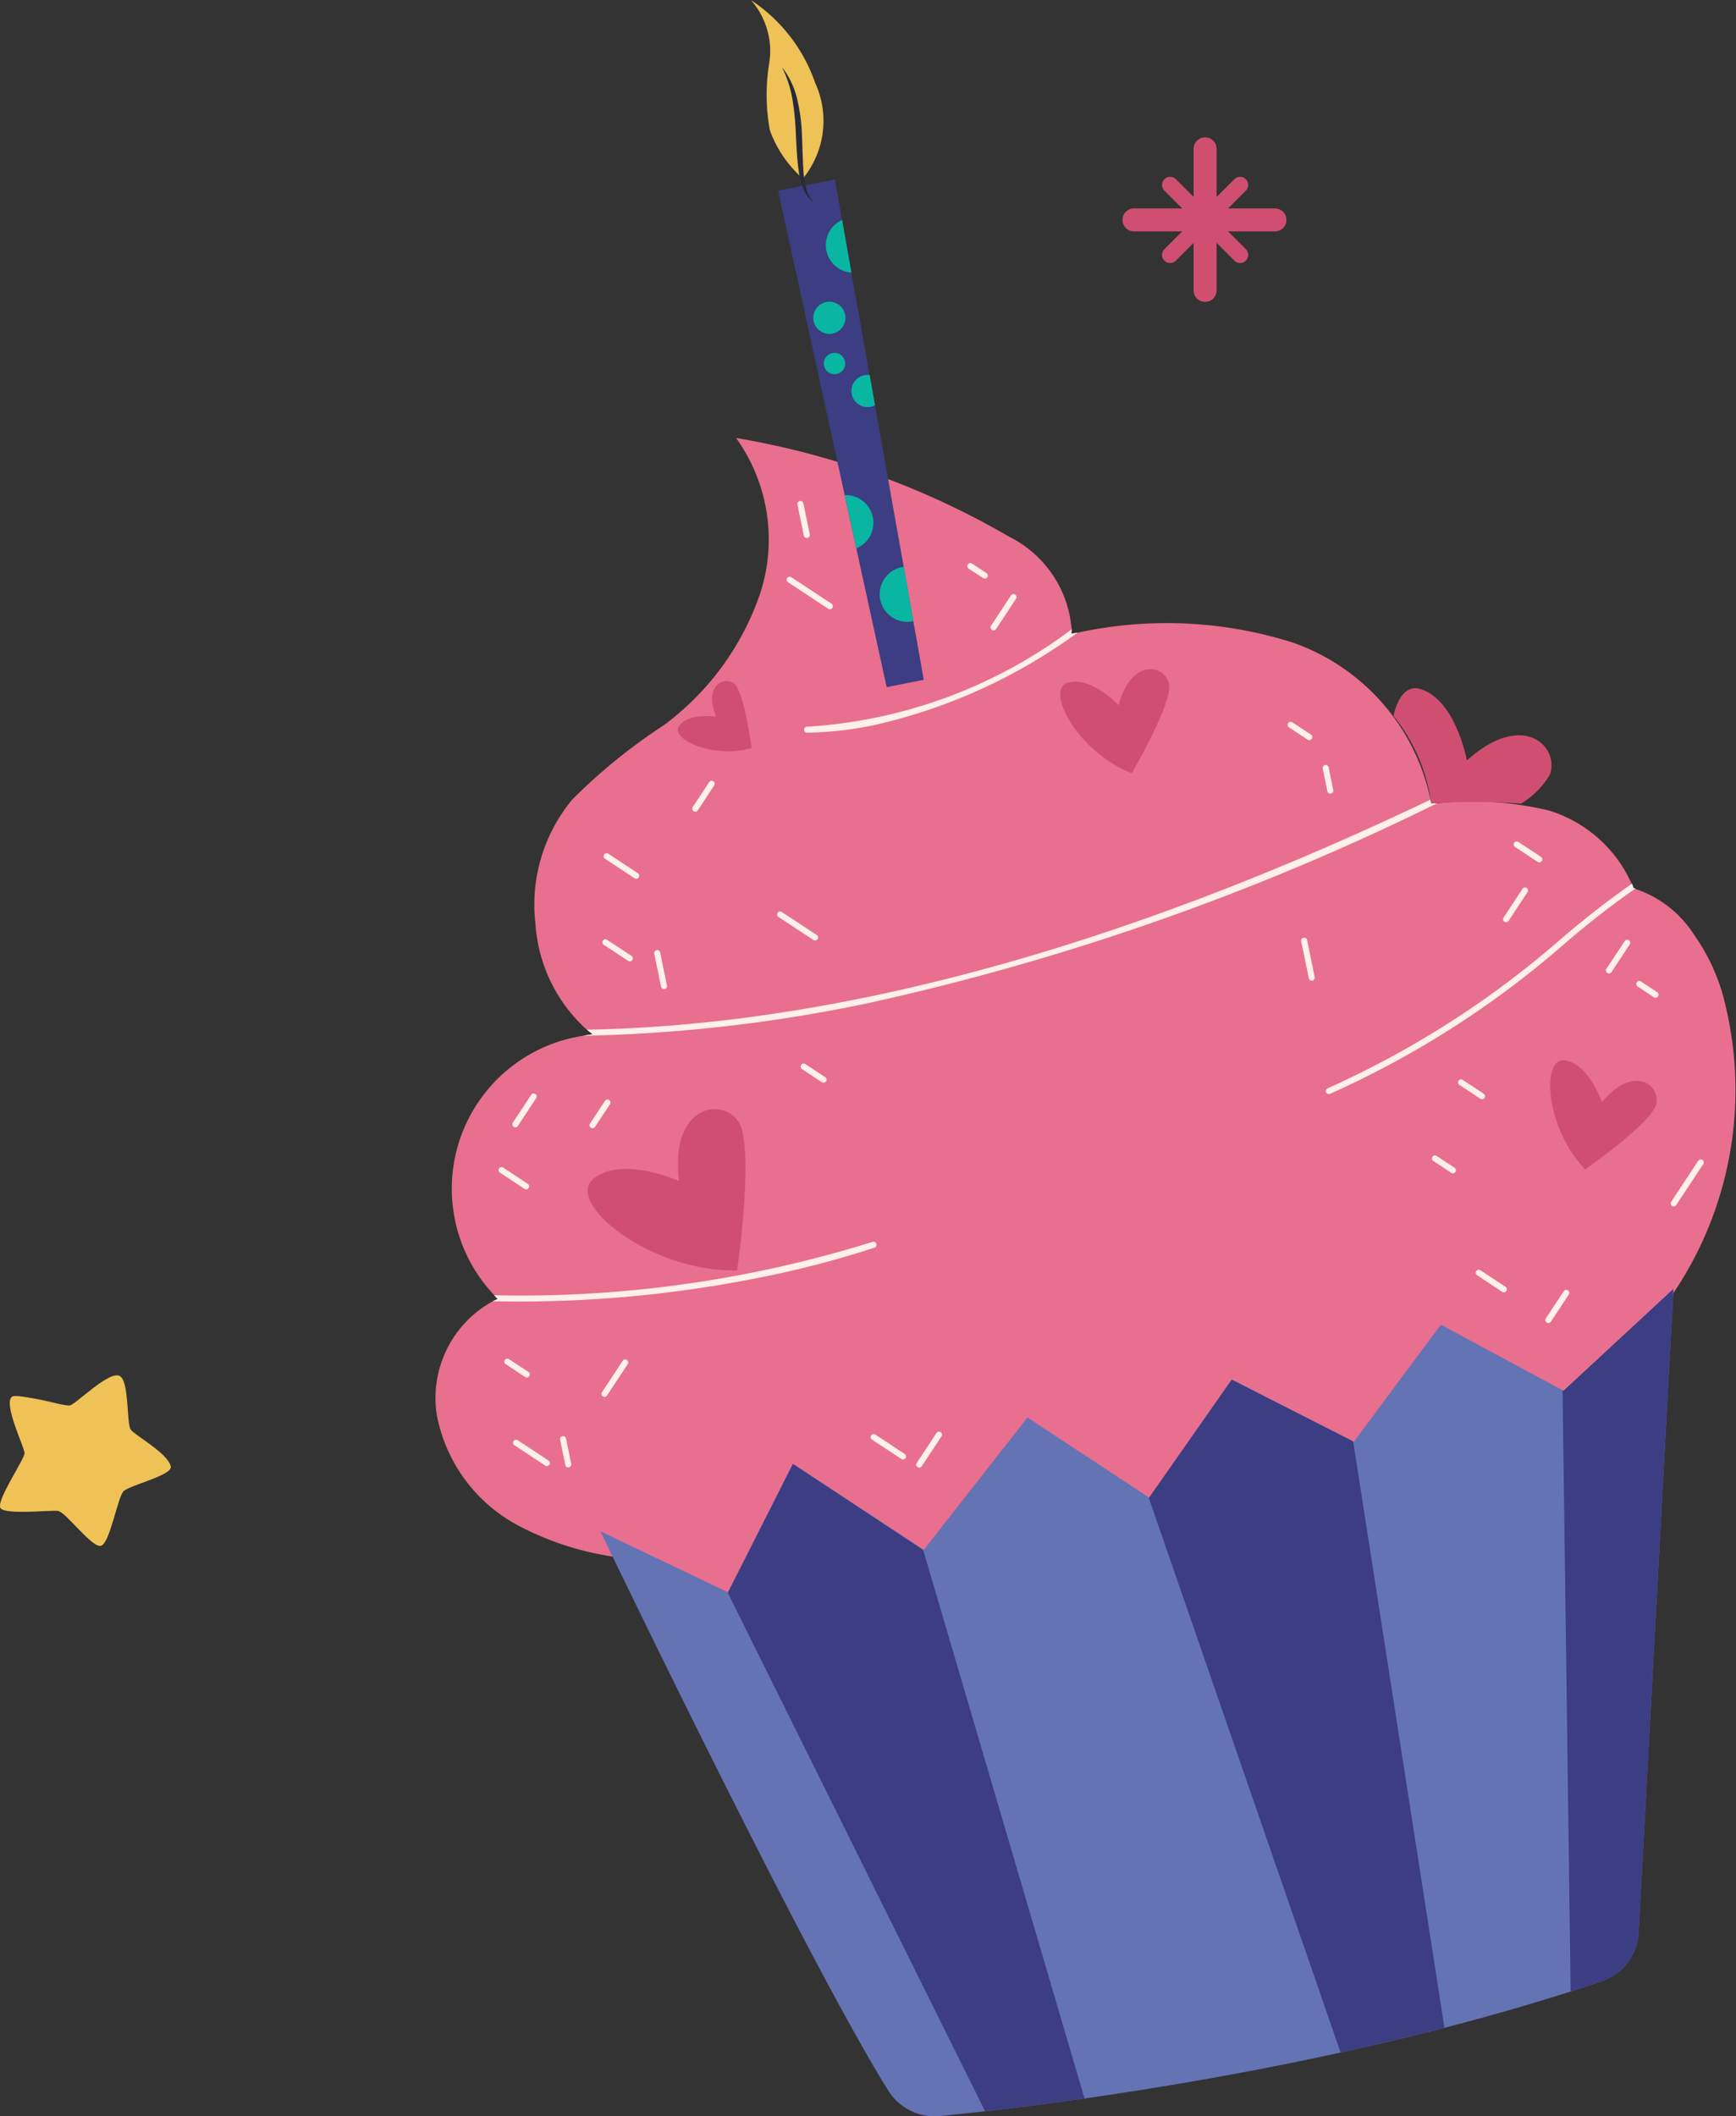 <svg xmlns="http://www.w3.org/2000/svg" width="48.769" height="59.447" viewBox="0 0 48.769 59.447">
  <rect x="0" y="0" width="48.769" height="59.447" fill="#333333" stroke="none"/>
  <g id="gift_br" transform="translate(0 0)">
    <g id="Group_4648" data-name="Group 4648" transform="translate(0 38.637)">
      <path id="Path_59598" data-name="Path 59598" d="M5824.563,5217.377c.018.15-.814,1.354-.675,1.548s1.409.048,1.612.077c.227.032.958,1.052,1.21.979s.465-1.361.633-1.531,1.367-.445,1.327-.69c-.062-.372-1.028-.889-1.126-1.043-.121-.188-.039-1.338-.3-1.5-.295-.179-1.224.778-1.406.821-.156.037-1.484-.354-1.627-.243C5823.962,5215.993,5824.538,5217.159,5824.563,5217.377Z" transform="translate(-5823.872 -5215.197)" fill="#efc257"/>
      <path id="Path_59599" data-name="Path 59599" d="M5825.493,5242.347a4.5,4.5,0,0,0-1.282-.2c-.249.2.327,1.361.352,1.579.018.15-.814,1.354-.675,1.548s1.409.048,1.612.077c.227.033.958,1.052,1.21.979.066-.019.13-.124.19-.27A7.1,7.1,0,0,1,5825.493,5242.347Z" transform="translate(-5823.872 -5241.551)" fill="#efc257" opacity="0.48" style="mix-blend-mode: multiply;isolation: isolate"/>
    </g>
    <g id="Group_4653" data-name="Group 4653" transform="translate(31.553 3.876)">
      <g id="Group_4649" data-name="Group 4649" transform="translate(1.979 0)">
        <path id="Path_59600" data-name="Path 59600" d="M7379.446,3607.55a.323.323,0,0,1-.323-.323v-3.958a.323.323,0,1,1,.645,0v3.958A.322.322,0,0,1,7379.446,3607.55Z" transform="translate(-7379.123 -3602.946)" fill="#d04f70"/>
      </g>
      <g id="Group_4650" data-name="Group 4650" transform="translate(0 1.979)">
        <path id="Path_59601" data-name="Path 59601" d="M7291.6,3695.387h-3.959a.323.323,0,1,1,0-.645h3.959a.323.323,0,0,1,0,.645Z" transform="translate(-7287.319 -3694.742)" fill="#d04f70"/>
      </g>
      <g id="Group_4651" data-name="Group 4651" transform="translate(1.091 1.09)">
        <path id="Path_59602" data-name="Path 59602" d="M7338.132,3655.943a.227.227,0,0,1-.161-.387l1.969-1.969a.227.227,0,0,1,.321.321l-1.969,1.969A.225.225,0,0,1,7338.132,3655.943Z" transform="translate(-7337.904 -3653.521)" fill="#d04f70"/>
      </g>
      <g id="Group_4652" data-name="Group 4652" transform="translate(1.091 1.09)">
        <path id="Path_59603" data-name="Path 59603" d="M7340.1,3655.943a.226.226,0,0,1-.161-.066l-1.969-1.969a.227.227,0,0,1,.321-.321l1.969,1.969a.227.227,0,0,1-.161.387Z" transform="translate(-7337.904 -3653.521)" fill="#d04f70"/>
      </g>
    </g>
    <g id="Group_4703" data-name="Group 4703" transform="translate(12.238 0)">
      <g id="Group_4692" data-name="Group 4692" transform="translate(0 12.298)">
        <g id="Group_4690" data-name="Group 4690">
          <path id="Path_59604" data-name="Path 59604" d="M6424.616,4019.454c-2.9,2.553-7.026,3.6-10.832,4.287-3.05.552-6.242.365-9.18,1.352a21.47,21.47,0,0,1-3.61,1.185c-1.255.182-2.825-.1-3.479-1.193a8.327,8.327,0,0,1-3.785-.989,4.454,4.454,0,0,1-2.241-3.092,3.1,3.1,0,0,1,1.574-3.182c.044-.021.09-.043.137-.061-.032-.035-.063-.07-.093-.107a4.346,4.346,0,0,1,2.481-7.287h.005c.093-.019.187-.031.281-.042-.057-.042-.113-.085-.167-.13a4.39,4.39,0,0,1-1.445-2.977,4.629,4.629,0,0,1,1.032-3.487,15.862,15.862,0,0,1,2.57-2.088,7.7,7.7,0,0,0,2.7-3.671,4.883,4.883,0,0,0-.666-4.4,22.776,22.776,0,0,1,7.669,2.772,3.18,3.18,0,0,1,1.758,2.607c0,.04-.007.081-.013.122.059-.01.119-.021.178-.03a11.725,11.725,0,0,1,6.05.277,5.958,5.958,0,0,1,3.867,4.416c.006.032.01.065.015.1h.173a9.214,9.214,0,0,1,3.136.2,3.748,3.748,0,0,1,2.328,2.063c.016.042.031.084.045.126a.306.306,0,0,1,.055.013,3.132,3.132,0,0,1,1.659,1.3,5.464,5.464,0,0,1,.87,1.952A10.2,10.2,0,0,1,6424.616,4019.454Z" transform="translate(-6391.458 -3993.567)" fill="#e86f8e"/>
          <g id="Group_4689" data-name="Group 4689" transform="translate(1.605 1.776)">
            <g id="Group_4654" data-name="Group 4654" transform="translate(0 20.808)">
              <path id="Path_59605" data-name="Path 59605" d="M6476.661,5041.063a.088.088,0,0,1-.054.108,27.537,27.537,0,0,1-3.085.812,34.357,34.357,0,0,1-7.64.693c.044-.021.09-.042.136-.061-.031-.035-.063-.07-.093-.107a33.161,33.161,0,0,0,10.627-1.5A.088.088,0,0,1,6476.661,5041.063Z" transform="translate(-6465.883 -5041.005)" fill="#fff0ea"/>
            </g>
            <g id="Group_4655" data-name="Group 4655" transform="translate(23.403 10.746)">
              <path id="Path_59606" data-name="Path 59606" d="M7560,4574.456a24.681,24.681,0,0,0-2.087,1.635,26.45,26.45,0,0,1-6.489,4.132.09.09,0,0,1-.021.008.085.085,0,0,1-.054-.16,26.419,26.419,0,0,0,6.454-4.107,25.524,25.524,0,0,1,2.1-1.645c.015.042.031.083.044.125A.4.4,0,0,1,7560,4574.456Z" transform="translate(-7551.301 -4574.318)" fill="#fff0ea"/>
            </g>
            <g id="Group_4656" data-name="Group 4656" transform="translate(2.529 8.389)">
              <path id="Path_59607" data-name="Path 59607" d="M6607.208,4465.105a70.093,70.093,0,0,1-16.013,5.623,42.847,42.847,0,0,1-7.994.912c.093-.019.187-.031.282-.042-.057-.042-.113-.086-.167-.13,7.015-.122,14.985-2.3,23.7-6.462.006.031.01.066.015.1Z" transform="translate(-6583.201 -4465.007)" fill="#fff0ea"/>
            </g>
            <g id="Group_4657" data-name="Group 4657" transform="translate(8.746 3.604)">
              <path id="Path_59608" data-name="Path 59608" d="M6879.209,4243.159a15.436,15.436,0,0,1-5.722,2.6,9.937,9.937,0,0,1-1.88.212.083.083,0,0,1-.084-.083.084.084,0,0,1,.082-.086,13.771,13.771,0,0,0,7.439-2.738c0,.041-.008.082-.013.122C6879.09,4243.179,6879.15,4243.168,6879.209,4243.159Z" transform="translate(-6871.523 -4243.067)" fill="#fff0ea"/>
            </g>
            <g id="Group_4658" data-name="Group 4658" transform="translate(0.571 26.37)">
              <path id="Path_59609" data-name="Path 59609" d="M6493.351,5299.726a.087.087,0,0,1-.063-.013l-.863-.569a.085.085,0,1,1,.093-.142l.863.569a.085.085,0,0,1,.024.117A.087.087,0,0,1,6493.351,5299.726Z" transform="translate(-6492.385 -5298.988)" fill="#fff0ea"/>
            </g>
            <g id="Group_4659" data-name="Group 4659" transform="translate(1.889 26.261)">
              <path id="Path_59610" data-name="Path 59610" d="M6553.765,5294.809a.085.085,0,0,1-.1-.066l-.147-.716a.085.085,0,0,1,.166-.034l.147.716A.085.085,0,0,1,6553.765,5294.809Z" transform="translate(-6553.516 -5293.925)" fill="#fff0ea"/>
            </g>
            <g id="Group_4660" data-name="Group 4660" transform="translate(0.319 24.087)">
              <path id="Path_59611" data-name="Path 59611" d="M6481.312,5193.629a.089.089,0,0,1-.063-.012l-.553-.365a.085.085,0,0,1,.094-.141l.552.364a.086.086,0,0,1,.024.118A.088.088,0,0,1,6481.312,5193.629Z" transform="translate(-6480.658 -5193.097)" fill="#fff0ea"/>
            </g>
            <g id="Group_4661" data-name="Group 4661" transform="translate(3.056 24.111)">
              <path id="Path_59612" data-name="Path 59612" d="M6607.737,5195.247a.085.085,0,0,1-.088-.13l.583-.884a.085.085,0,0,1,.142.093l-.583.884A.086.086,0,0,1,6607.737,5195.247Z" transform="translate(-6607.636 -5194.195)" fill="#fff0ea"/>
            </g>
            <g id="Group_4662" data-name="Group 4662" transform="translate(31.271 12.322)">
              <path id="Path_59613" data-name="Path 59613" d="M7916.351,4648.38a.083.083,0,0,1-.063-.013.085.085,0,0,1-.024-.117l.514-.778a.084.084,0,1,1,.141.093l-.513.779A.086.086,0,0,1,7916.351,4648.38Z" transform="translate(-7916.249 -4647.433)" fill="#fff0ea"/>
            </g>
            <g id="Group_4663" data-name="Group 4663" transform="translate(32.129 13.487)">
              <path id="Path_59614" data-name="Path 59614" d="M7956.58,4701.923a.082.082,0,0,1-.063-.012l-.452-.3a.085.085,0,1,1,.093-.142l.453.3a.085.085,0,0,1-.03.153Z" transform="translate(-7956.026 -4701.457)" fill="#fff0ea"/>
            </g>
            <g id="Group_4664" data-name="Group 4664" transform="translate(33.091 18.489)">
              <path id="Path_59615" data-name="Path 59615" d="M8000.775,4934.792a.086.086,0,0,1-.064-.012.084.084,0,0,1-.024-.117l.762-1.156a.085.085,0,0,1,.142.093l-.763,1.156A.082.082,0,0,1,8000.775,4934.792Z" transform="translate(-8000.673 -4933.467)" fill="#fff0ea"/>
            </g>
            <g id="Group_4665" data-name="Group 4665" transform="translate(27.117 16.246)">
              <path id="Path_59616" data-name="Path 59616" d="M7724.292,4829.988a.086.086,0,0,1-.064-.012l-.588-.388a.084.084,0,1,1,.093-.141l.588.388a.085.085,0,0,1,.024.118A.086.086,0,0,1,7724.292,4829.988Z" transform="translate(-7723.601 -4829.432)" fill="#fff0ea"/>
            </g>
            <g id="Group_4666" data-name="Group 4666" transform="translate(28.381 10.855)">
              <path id="Path_59617" data-name="Path 59617" d="M7782.308,4580.368a.087.087,0,0,1-.063-.012.085.085,0,0,1-.024-.117l.532-.808a.085.085,0,0,1,.117-.024.086.086,0,0,1,.024.118l-.532.807A.088.088,0,0,1,7782.308,4580.368Z" transform="translate(-7782.206 -4579.393)" fill="#fff0ea"/>
            </g>
            <g id="Group_4667" data-name="Group 4667" transform="translate(28.686 9.567)">
              <path id="Path_59618" data-name="Path 59618" d="M7797.069,4520.251a.081.081,0,0,1-.063-.012l-.63-.415a.085.085,0,1,1,.094-.141l.63.415a.085.085,0,0,1,.024.117A.084.084,0,0,1,7797.069,4520.251Z" transform="translate(-7796.338 -4519.669)" fill="#fff0ea"/>
            </g>
            <g id="Group_4668" data-name="Group 4668" transform="translate(0.549 16.647)">
              <path id="Path_59619" data-name="Path 59619" d="M6491.47,4848.979a.084.084,0,0,1-.063-.012.085.085,0,0,1-.024-.118l.512-.776a.085.085,0,1,1,.142.093l-.512.776A.084.084,0,0,1,6491.47,4848.979Z" transform="translate(-6491.368 -4848.035)" fill="#fff0ea"/>
            </g>
            <g id="Group_4669" data-name="Group 4669" transform="translate(0.166 18.713)">
              <path id="Path_59620" data-name="Path 59620" d="M6474.361,4944.477a.081.081,0,0,1-.063-.012l-.687-.453a.085.085,0,1,1,.093-.142l.687.453a.084.084,0,0,1,.024.117A.081.081,0,0,1,6474.361,4944.477Z" transform="translate(-6473.573 -4943.856)" fill="#fff0ea"/>
            </g>
            <g id="Group_4670" data-name="Group 4670" transform="translate(2.718 16.821)">
              <path id="Path_59621" data-name="Path 59621" d="M6592.037,4856.9a.08.08,0,0,1-.063-.012.084.084,0,0,1-.025-.117l.417-.633a.085.085,0,1,1,.141.094l-.417.632A.082.082,0,0,1,6592.037,4856.9Z" transform="translate(-6591.935 -4856.104)" fill="#fff0ea"/>
            </g>
            <g id="Group_4671" data-name="Group 4671" transform="translate(8.649 15.803)">
              <path id="Path_59622" data-name="Path 59622" d="M6867.671,4809.41a.084.084,0,0,1-.063-.012l-.56-.369a.085.085,0,0,1,.094-.142l.559.369a.085.085,0,0,1,.024.117A.081.081,0,0,1,6867.671,4809.41Z" transform="translate(-6867.01 -4808.874)" fill="#fff0ea"/>
            </g>
            <g id="Group_4672" data-name="Group 4672" transform="translate(22.71 12.265)">
              <path id="Path_59623" data-name="Path 59623" d="M7519.52,4646a.085.085,0,0,1-.1-.066l-.214-1.037a.085.085,0,0,1,.066-.1.084.084,0,0,1,.1.066l.213,1.037A.085.085,0,0,1,7519.52,4646Z" transform="translate(-7519.205 -4644.794)" fill="#fff0ea"/>
            </g>
            <g id="Group_4673" data-name="Group 4673" transform="translate(23.314 7.415)">
              <path id="Path_59624" data-name="Path 59624" d="M7547.426,4420.644a.085.085,0,0,1-.1-.066l-.13-.634a.084.084,0,0,1,.066-.1.085.085,0,0,1,.1.066l.13.634A.085.085,0,0,1,7547.426,4420.644Z" transform="translate(-7547.194 -4419.842)" fill="#fff0ea"/>
            </g>
            <g id="Group_4674" data-name="Group 4674" transform="translate(22.33 6.203)">
              <path id="Path_59625" data-name="Path 59625" d="M7502.174,4364.144a.083.083,0,0,1-.063-.012l-.522-.344a.085.085,0,0,1,.094-.142l.522.344a.084.084,0,0,1,.023.118A.082.082,0,0,1,7502.174,4364.144Z" transform="translate(-7501.55 -4363.632)" fill="#fff0ea"/>
            </g>
            <g id="Group_4675" data-name="Group 4675" transform="translate(3.09 12.318)">
              <path id="Path_59626" data-name="Path 59626" d="M6609.958,4647.862a.083.083,0,0,1-.064-.012l-.676-.446a.085.085,0,1,1,.093-.141l.676.445a.084.084,0,0,1,.024.117A.082.082,0,0,1,6609.958,4647.862Z" transform="translate(-6609.181 -4647.25)" fill="#fff0ea"/>
            </g>
            <g id="Group_4676" data-name="Group 4676" transform="translate(4.533 12.607)">
              <path id="Path_59627" data-name="Path 59627" d="M6676.4,4661.729a.085.085,0,0,1-.1-.066l-.191-.932a.085.085,0,0,1,.166-.034l.191.933A.085.085,0,0,1,6676.4,4661.729Z" transform="translate(-6676.106 -4660.628)" fill="#fff0ea"/>
            </g>
            <g id="Group_4677" data-name="Group 4677" transform="translate(3.11 9.892)">
              <path id="Path_59628" data-name="Path 59628" d="M6611.069,4535.46a.084.084,0,0,1-.063-.013l-.835-.55a.085.085,0,0,1,.093-.142l.834.55a.085.085,0,0,1,.024.118A.088.088,0,0,1,6611.069,4535.46Z" transform="translate(-6610.132 -4534.742)" fill="#fff0ea"/>
            </g>
            <g id="Group_4678" data-name="Group 4678" transform="translate(5.604 7.862)">
              <path id="Path_59629" data-name="Path 59629" d="M6725.88,4441.433a.088.088,0,0,1-.063-.013.085.085,0,0,1-.024-.117l.46-.7a.084.084,0,0,1,.117-.024.085.085,0,0,1,.024.117l-.46.7A.087.087,0,0,1,6725.88,4441.433Z" transform="translate(-6725.778 -4440.568)" fill="#fff0ea"/>
            </g>
            <g id="Group_4679" data-name="Group 4679" transform="translate(13.984 2.609)">
              <path id="Path_59630" data-name="Path 59630" d="M7114.549,4197.973a.088.088,0,0,1-.064-.012.085.085,0,0,1-.024-.117l.563-.855a.085.085,0,0,1,.142.093l-.563.854A.084.084,0,0,1,7114.549,4197.973Z" transform="translate(-7114.447 -4196.95)" fill="#fff0ea"/>
            </g>
            <g id="Group_4680" data-name="Group 4680" transform="translate(13.327 1.739)">
              <path id="Path_59631" data-name="Path 59631" d="M7084.491,4157.05a.081.081,0,0,1-.063-.012l-.413-.272a.085.085,0,0,1,.093-.142l.413.272a.085.085,0,0,1-.03.153Z" transform="translate(-7083.977 -4156.61)" fill="#fff0ea"/>
            </g>
            <g id="Group_4681" data-name="Group 4681" transform="translate(8.559)">
              <path id="Path_59632" data-name="Path 59632" d="M6863.111,4076.967a.085.085,0,0,1-.1-.066l-.178-.866A.085.085,0,1,1,6863,4076l.179.866A.085.085,0,0,1,6863.111,4076.967Z" transform="translate(-6862.832 -4075.932)" fill="#fff0ea"/>
            </g>
            <g id="Group_4682" data-name="Group 4682" transform="translate(8.261 2.132)">
              <path id="Path_59633" data-name="Path 59633" d="M6850.276,4175.7a.086.086,0,0,1-.064-.012l-1.125-.742a.085.085,0,1,1,.093-.142l1.125.742a.085.085,0,0,1-.029.154Z" transform="translate(-6849.049 -4174.793)" fill="#fff0ea"/>
            </g>
            <g id="Group_4683" data-name="Group 4683" transform="translate(10.614 26.21)">
              <path id="Path_59634" data-name="Path 59634" d="M6959.081,5292.253a.084.084,0,0,1-.063-.012l-.826-.545a.084.084,0,0,1-.024-.117.085.085,0,0,1,.118-.024l.825.544a.085.085,0,0,1,.024.117A.083.083,0,0,1,6959.081,5292.253Z" transform="translate(-6958.153 -5291.541)" fill="#fff0ea"/>
            </g>
            <g id="Group_4684" data-name="Group 4684" transform="translate(11.897 26.145)">
              <path id="Path_59635" data-name="Path 59635" d="M7017.776,5289.569a.088.088,0,0,1-.064-.013.084.084,0,0,1-.024-.117l.552-.838a.085.085,0,1,1,.142.093l-.553.838A.084.084,0,0,1,7017.776,5289.569Z" transform="translate(-7017.674 -5288.563)" fill="#fff0ea"/>
            </g>
            <g id="Group_4685" data-name="Group 4685" transform="translate(27.611 21.593)">
              <path id="Path_59636" data-name="Path 59636" d="M7747.285,5078.067a.084.084,0,0,1-.063-.012l-.708-.466a.085.085,0,0,1,.093-.142l.708.467a.084.084,0,0,1,.024.117A.082.082,0,0,1,7747.285,5078.067Z" transform="translate(-7746.475 -5077.434)" fill="#fff0ea"/>
            </g>
            <g id="Group_4686" data-name="Group 4686" transform="translate(29.57 22.164)">
              <path id="Path_59637" data-name="Path 59637" d="M7837.44,5104.809a.083.083,0,0,1-.064-.012.085.085,0,0,1-.024-.117l.5-.757a.085.085,0,1,1,.142.093l-.5.757A.086.086,0,0,1,7837.44,5104.809Z" transform="translate(-7837.338 -5103.885)" fill="#fff0ea"/>
            </g>
            <g id="Group_4687" data-name="Group 4687" transform="translate(26.389 18.385)">
              <path id="Path_59638" data-name="Path 59638" d="M7690.433,4929.124a.086.086,0,0,1-.064-.012l-.5-.33a.085.085,0,1,1,.093-.142l.5.33a.085.085,0,0,1-.029.154Z" transform="translate(-7689.831 -4928.626)" fill="#fff0ea"/>
            </g>
            <g id="Group_4688" data-name="Group 4688" transform="translate(7.987 11.528)">
              <path id="Path_59639" data-name="Path 59639" d="M6837.389,4611.429a.081.081,0,0,1-.063-.012l-.982-.647a.083.083,0,0,1-.024-.117.084.084,0,0,1,.117-.024l.982.648a.084.084,0,0,1,.024.117A.08.08,0,0,1,6837.389,4611.429Z" transform="translate(-6836.304 -4610.613)" fill="#fff0ea"/>
            </g>
          </g>
        </g>
        <g id="Group_4691" data-name="Group 4691" transform="translate(4.27 6.498)">
          <path id="Path_59640" data-name="Path 59640" d="M6592.048,4870.347s-1.6-.73-2.409-.062,1.6,2.625,4.04,2.57c0,0,.506-3.5.031-4.187S6591.781,4868.228,6592.048,4870.347Z" transform="translate(-6589.479 -4855.965)" fill="#d04f70"/>
          <path id="Path_59641" data-name="Path 59641" d="M7206.751,4295.964s-.785-.833-1.437-.628.321,1.975,1.806,2.539c0,0,1.164-1.988,1.045-2.516S7207.108,4294.621,7206.751,4295.964Z" transform="translate(-7191.833 -4294.952)" fill="#d04f70"/>
          <path id="Path_59642" data-name="Path 59642" d="M7845.087,4805.687s-.363-1.085-1.041-1.174-.538,1.926.572,3.063c0,0,1.892-1.316,2-1.845S7845.976,4804.618,7845.087,4805.687Z" transform="translate(-7816.594 -4793.523)" fill="#d04f70"/>
          <path id="Path_59643" data-name="Path 59643" d="M6708.147,4311.691s-.771-.123-1.039.259,1,.935,2.034.621c0,0-.2-1.56-.483-1.8S6707.781,4310.816,6708.147,4311.691Z" transform="translate(-6704.537 -4310.355)" fill="#d04f70"/>
          <path id="Path_59644" data-name="Path 59644" d="M7643.842,4322.268a2.382,2.382,0,0,1-.808.808,17.063,17.063,0,0,0-2.35-.013h-.173c-.005-.032-.009-.066-.016-.1a4.986,4.986,0,0,0-1.045-2.354c.123-.54.383-.857.737-.758,1.011.284,1.326,2.012,1.326,2.012C7643.1,4320.433,7644.13,4321.489,7643.842,4322.268Z" transform="translate(-7616.812 -4319.297)" fill="#d04f70"/>
        </g>
      </g>
      <g id="Group_4698" data-name="Group 4698" transform="translate(4.624 36.205)">
        <path id="Path_59645" data-name="Path 59645" d="M6636.048,5102.371l-.007.135,0,.039-.969,17.906a1.531,1.531,0,0,1-1.038,1.37c-.29.1-.58.194-.87.287-1.176.376-2.367.714-3.543,1.02-.986.254-1.962.486-2.917.694-2.665.585-5.163,1-7.194,1.292-1.08.152-2.025.271-2.794.358-.5.057-.933.1-1.271.135a1.533,1.533,0,0,1-1.448-.709c-2.343-3.744-8.091-15.717-8.091-15.717l3.585,1.714,1.823-3.607.006,0,.914.6,2.755,1.816,2.915-3.719,3.417,2.251,2.326-3.318v0l.743.38.28.143,2.39,1.22.012.006,2.445-3.289,3.423,1.843.024.012,3.057-2.833.03-.029Z" transform="translate(-6605.901 -5102.371)" fill="#6373b4"/>
        <g id="Group_4697" data-name="Group 4697" transform="translate(3.584 0.002)">
          <g id="Group_4696" data-name="Group 4696">
            <g id="Group_4693" data-name="Group 4693" transform="translate(0 4.917)">
              <path id="Path_59646" data-name="Path 59646" d="M6782.168,5348.338c-1.08.153-2.025.271-2.795.358l-7.226-14.562,1.828-3.618.914.6,2.746,1.814Z" transform="translate(-6772.147 -5330.516)" fill="#3c3d82"/>
            </g>
            <g id="Group_4694" data-name="Group 4694" transform="translate(11.828 2.549)">
              <path id="Path_59647" data-name="Path 59647" d="M7326.454,5222.41v.007l2.563,16.464c-.986.254-1.962.486-2.917.694L7320.713,5224l2.328-3.325.744.378.28.144Z" transform="translate(-7320.713 -5220.676)" fill="#3c3d82"/>
            </g>
            <g id="Group_4695" data-name="Group 4695" transform="translate(23.449)">
              <path id="Path_59648" data-name="Path 59648" d="M7862.825,5102.463l-.005.133,0,.039-.969,17.905a1.533,1.533,0,0,1-1.039,1.371q-.434.146-.87.286l-.227-16.883.025.012,3.057-2.833Z" transform="translate(-7859.713 -5102.463)" fill="#3c3d82"/>
            </g>
          </g>
        </g>
      </g>
      <g id="Group_4702" data-name="Group 4702" transform="translate(8.86)">
        <g id="Group_4701" data-name="Group 4701">
          <path id="Path_59649" data-name="Path 59649" d="M6803.857,3428.2a3.3,3.3,0,0,1-.927-1.357,5.493,5.493,0,0,1-.018-1.89,2.162,2.162,0,0,0-.511-1.765,4.57,4.57,0,0,1,1.8,2.32A2.562,2.562,0,0,1,6803.857,3428.2Z" transform="translate(-6802.4 -3423.183)" fill="#efc257"/>
          <g id="Group_4700" data-name="Group 4700" transform="translate(0.763 5.043)">
            <path id="Path_59650" data-name="Path 59650" d="M6839.373,3657.081l.2,1.134.262,1.48.512,2.878.151.846.807,4.541.271,1.527.293,1.647-1.042.206-.853-3.9-.326-1.495-1.871-8.549Z" transform="translate(-6837.779 -3657.081)" fill="#3c3d82"/>
            <g id="Group_4699" data-name="Group 4699" transform="translate(0.851 1.135)">
              <path id="Path_59651" data-name="Path 59651" d="M6900.3,3709.708l.262,1.48a.775.775,0,0,1-.262-1.48Z" transform="translate(-6899.355 -3709.708)" fill="#08b6a2"/>
              <path id="Path_59652" data-name="Path 59652" d="M6925.33,4068.828a.777.777,0,0,1-.464.875l-.326-1.495A.777.777,0,0,1,6925.33,4068.828Z" transform="translate(-6923.521 -4060.478)" fill="#08b6a2"/>
              <path id="Path_59653" data-name="Path 59653" d="M6971.168,4161.7l.271,1.527h0a.776.776,0,1,1-.312-1.52A.36.36,0,0,1,6971.168,4161.7Z" transform="translate(-6968.491 -4151.957)" fill="#08b6a2"/>
              <circle id="Ellipse_359" data-name="Ellipse 359" cx="0.452" cy="0.452" r="0.452" transform="translate(0 2.497) rotate(-21.779)" fill="#08b6a2"/>
              <path id="Path_59654" data-name="Path 59654" d="M6933.729,3911.668l.15.846a.436.436,0,0,1-.12.044.451.451,0,1,1-.182-.885A.435.435,0,0,1,6933.729,3911.668Z" transform="translate(-6932.009 -3907.31)" fill="#08b6a2"/>
              <path id="Path_59655" data-name="Path 59655" d="M6898.181,3883.129a.3.3,0,1,1-.35-.231A.3.3,0,0,1,6898.181,3883.129Z" transform="translate(-6897.156 -3879.158)" fill="#08b6a2"/>
            </g>
          </g>
        </g>
        <path id="Path_59656" data-name="Path 59656" d="M6843.534,3514.584a.869.869,0,0,1-.309-.4,2.035,2.035,0,0,1-.125-.494c-.049-.333-.061-.667-.079-1a7.853,7.853,0,0,0-.093-.979,3.186,3.186,0,0,0-.3-.934,2.312,2.312,0,0,1,.431.907,5.14,5.14,0,0,1,.132,1c.015.333.02.664.041.992a2.434,2.434,0,0,0,.072.481A.922.922,0,0,0,6843.534,3514.584Z" transform="translate(-6841.76 -3508.892)" fill="#282b35"/>
      </g>
    </g>
  </g>
</svg>
